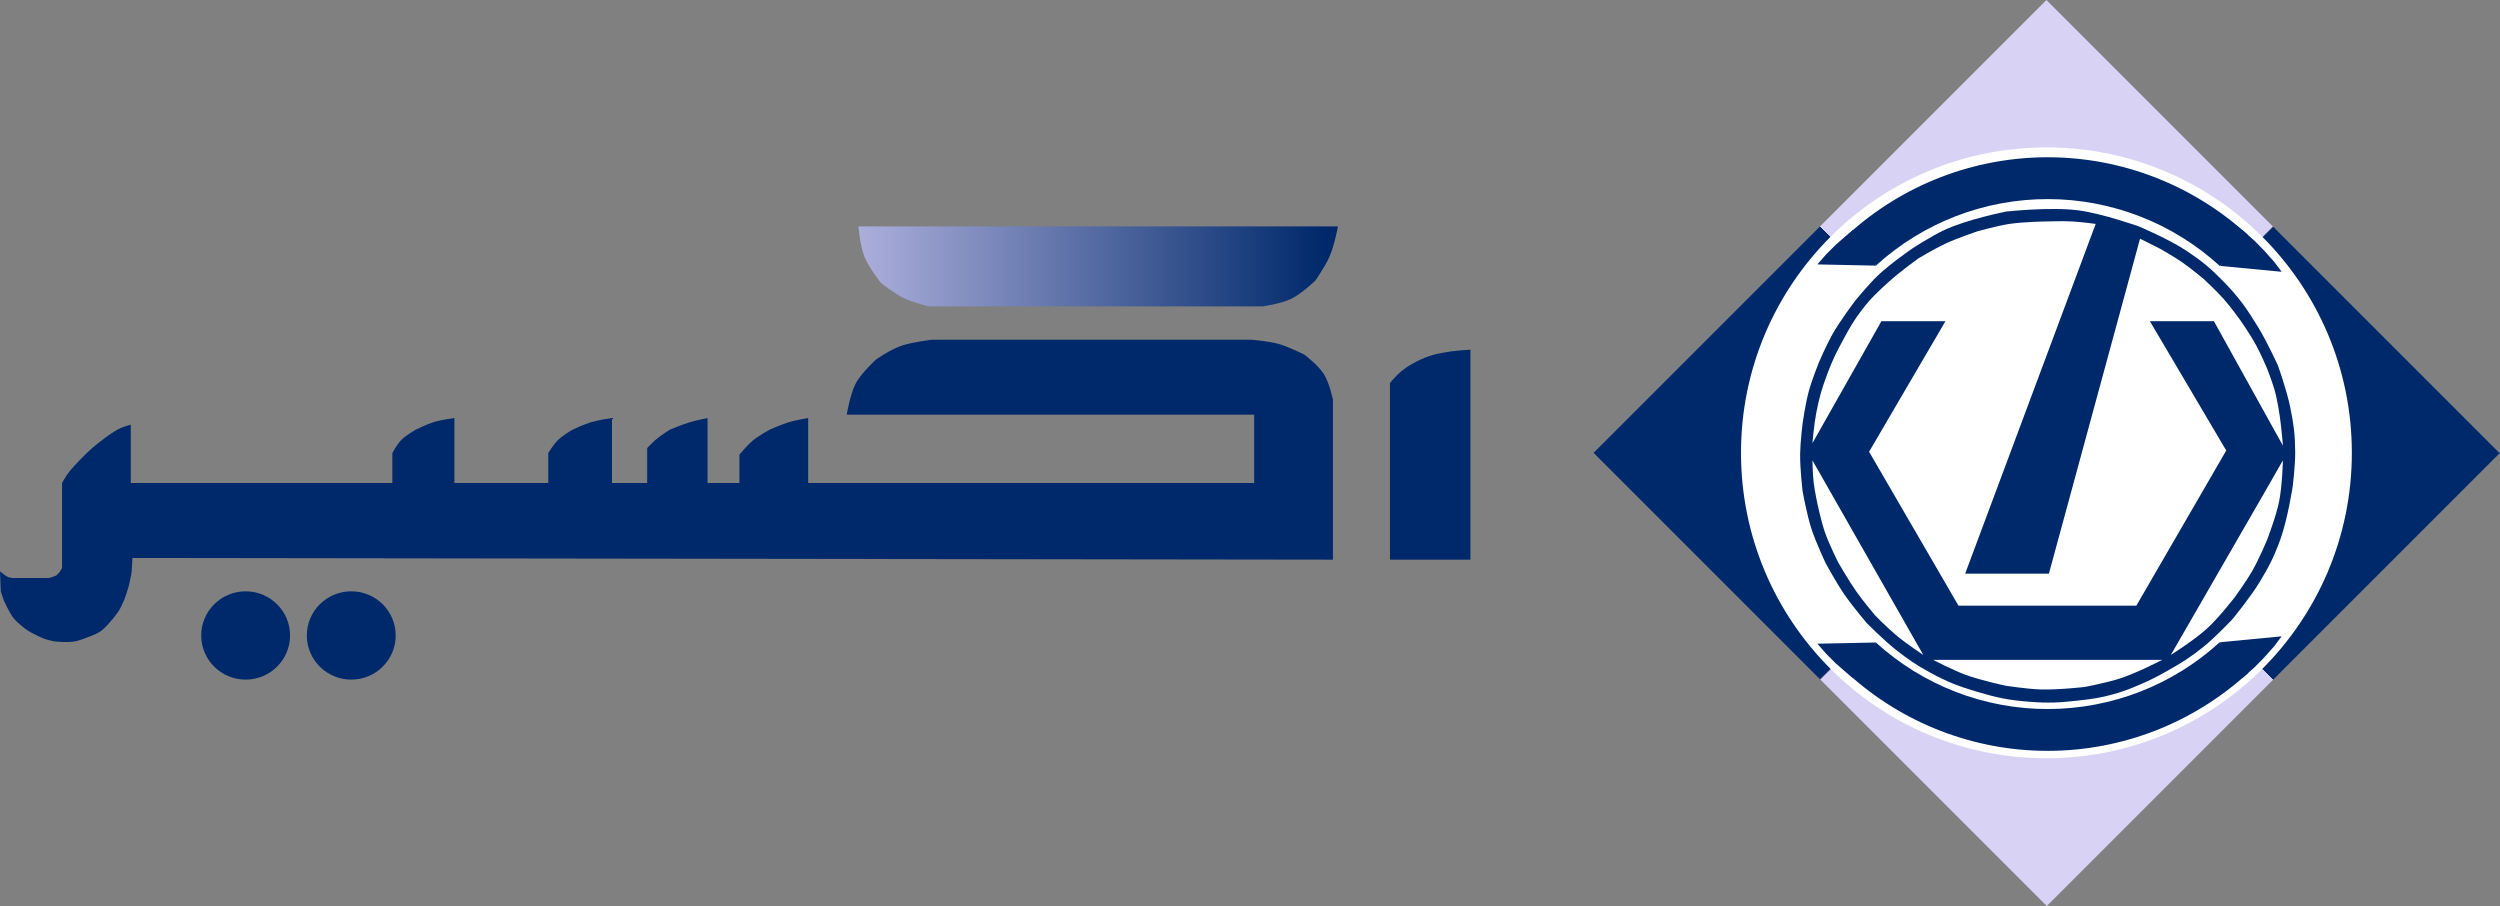 <svg width="1015" height="368" viewBox="0 0 1015 368" fill="none" xmlns="http://www.w3.org/2000/svg">
<rect x="0" y="0" width="1015" height="368" fill="#808080" stroke="none"/>
<path d="M541.18 227.218V162.277C541.18 162.277 539.775 155.463 537.436 151.792C535.123 148.162 529.608 144.012 529.608 144.012C529.608 144.012 523.359 140.814 519.056 139.615C514.785 138.425 507.824 137.924 507.824 137.924H378.486C378.486 137.924 370.863 138.776 366.233 140.292C361.32 141.9 355.574 146.042 355.574 146.042C355.574 146.042 349.257 151.818 347.172 156.189C345.045 160.648 343.769 168.365 343.769 168.365H509.186V196.1H328.112V169.718C328.112 169.718 323.28 170.515 320.283 171.409C317.139 172.347 312.455 174.453 312.455 174.453C312.455 174.453 308.078 176.827 305.648 178.85C303.269 180.831 300.202 184.6 300.202 184.6V196.1H287.268V169.718C287.268 169.718 282.869 170.591 280.12 171.409C276.856 172.38 271.952 174.453 271.952 174.453C271.952 174.453 268.03 176.901 265.825 178.85C264.561 179.968 262.762 181.895 262.762 181.895V196.1H248.466V169.718C248.466 169.718 243.198 170.426 239.957 171.409C236.935 172.326 232.469 174.453 232.469 174.453C232.469 174.453 228.408 176.755 226.343 178.85C224.612 180.606 222.599 183.924 222.599 183.924V196.1H184.478V169.718C184.478 169.718 179.199 170.392 175.969 171.409C173.074 172.321 168.821 174.453 168.821 174.453C168.821 174.453 164.702 176.7 162.694 178.85C161.065 180.596 159.291 183.924 159.291 183.924V196.1H53.097V172.424C53.097 172.424 50.548 173.095 49.013 173.777C47.327 174.525 44.928 176.145 44.928 176.145C44.928 176.145 40.22 179.474 37.44 181.895C34.471 184.48 30.293 188.997 30.293 188.997C30.293 188.997 28.305 191.175 27.229 192.718C26.346 193.984 25.187 196.1 25.187 196.1V230.6C25.187 230.6 24.644 231.685 24.166 232.292C23.702 232.88 22.804 233.645 22.804 233.645C22.804 233.645 20.992 234.504 19.741 234.659C18.95 234.758 17.699 234.659 17.699 234.659H11.402H5.105C5.105 234.659 4.039 234.557 3.404 234.321C2.678 234.052 1.702 233.306 1.702 233.306L0 231.953L0.34 240.071C0.34 240.071 1.052 242.589 1.702 244.13C2.277 245.492 3.404 247.512 3.404 247.512C3.404 247.512 4.49 249.682 5.446 250.895C6.374 252.071 8.169 253.6 8.169 253.6C8.169 253.6 9.968 255.138 11.232 255.968C12.621 256.881 14.976 257.997 14.976 257.997C14.976 257.997 16.809 258.907 18.039 259.35C19.464 259.864 21.783 260.365 21.783 260.365C21.783 260.365 27.246 261.049 30.633 260.365C32.692 259.949 35.738 258.674 35.738 258.674C35.738 258.674 39.039 257.557 40.844 256.306C42.694 255.024 44.928 252.247 44.928 252.247C44.928 252.247 47.199 249.701 48.332 247.85C49.476 245.983 50.714 242.777 50.714 242.777C50.714 242.777 51.87 239.512 52.416 237.365C52.915 235.406 53.437 232.292 53.437 232.292L53.778 226.542L541.18 227.218Z" fill="#00296B"/>
<path d="M597 227.218V141.983C597 141.983 592.211 142.243 589.172 142.659C586.898 142.971 583.385 143.674 583.385 143.674C583.385 143.674 580.649 144.383 578.961 145.027C577.461 145.599 575.217 146.718 575.217 146.718C575.217 146.718 572.65 148.041 571.132 149.086C569.58 150.155 568.752 150.831 567.388 152.13C566.097 153.359 564.325 155.512 564.325 155.512V227.218H597Z" fill="#00296B"/>
<path d="M543.222 91.924H348.534C348.534 91.924 349.141 99.589 350.916 104.1C352.743 108.743 357.723 114.924 357.723 114.924C357.723 114.924 363.035 119.136 366.913 121.012C370.692 122.841 377.124 124.395 377.124 124.395H512.59C512.59 124.395 519.953 123.373 524.162 121.35C528.518 119.257 534.033 113.909 534.033 113.909C534.033 113.909 538.048 108.177 539.819 104.1C541.787 99.569 543.222 91.924 543.222 91.924Z" fill="url(#paint0_linear_507_336)"/>
<path d="M117.766 257.997C117.766 267.898 109.69 275.924 99.727 275.924C89.764 275.924 81.688 267.898 81.688 257.997C81.688 248.097 89.764 240.071 99.727 240.071C109.69 240.071 117.766 248.097 117.766 257.997Z" fill="#00296B"/>
<path d="M160.652 257.997C160.652 267.898 152.576 275.924 142.613 275.924C132.65 275.924 124.574 267.898 124.574 257.997C124.574 248.097 132.65 240.071 142.613 240.071C152.576 240.071 160.652 248.097 160.652 257.997Z" fill="#00296B"/>
<rect x="647" y="183.848" width="260" height="130" transform="rotate(-45 647 183.848)" fill="url(#paint1_linear_507_336)"/>
<rect x="1014.85" y="184" width="260" height="130" transform="rotate(135 1014.85 184)" fill="url(#paint2_linear_507_336)"/>
<circle cx="830.848" cy="183.848" r="124" fill="white"/>
<path d="M912.696 273.245C890.537 293.522 861.603 304.793 831.566 304.848C801.529 304.902 772.555 293.736 750.322 273.539L761.74 260.97C780.84 278.321 805.731 287.914 831.535 287.867C857.34 287.82 882.196 278.138 901.233 260.717L912.696 273.245Z" fill="#00296B"/>
<path d="M761.848 260.848L737.848 261.348L741.348 265.348L745.348 269.348L749.348 272.848L752.348 275.348L761.848 260.848Z" fill="#00296B"/>
<path d="M901.348 260.743L926.348 258.348L923.348 262.348L919.348 266.848L915.42 270.854L910.347 275.348L901.348 260.743Z" fill="#00296B"/>
<path fill-rule="evenodd" clip-rule="evenodd" d="M879.852 272.411C885.982 268.95 889.382 266.844 894.852 262.411C899.68 258.499 906.352 251.411 906.352 251.411C906.352 251.411 913.589 242.625 917.352 236.411C921.287 229.912 923.265 226.055 925.852 218.911C928.787 210.806 930.852 197.411 930.852 197.411C930.852 197.411 931.896 188.893 931.852 183.411C931.794 176.339 931.252 172.344 929.852 165.411C928.482 158.628 924.852 148.411 924.852 148.411C924.852 148.411 920.412 138.719 916.852 132.911C912.116 125.187 909.17 120.905 902.852 114.411C897.534 108.947 894.185 106.158 887.852 101.911C880.744 97.145 868.352 91.911 868.352 91.911C868.352 91.911 853.665 86.712 843.852 85.411C832.429 83.898 814.352 85.911 814.352 85.911C814.352 85.911 798.579 89.081 789.352 93.411C784.046 95.901 776.352 100.911 776.352 100.911C776.352 100.911 767.372 107.101 762.352 111.911C758.558 115.546 753.352 121.911 753.352 121.911C753.352 121.911 747.081 130.147 743.852 135.911C741.419 140.255 738.352 147.411 738.352 147.411C738.352 147.411 735.599 154.323 734.352 158.911C732.996 163.9 731.852 171.911 731.852 171.911C731.852 171.911 730.917 179.515 730.852 184.411C730.774 190.282 731.852 199.411 731.852 199.411C731.852 199.411 733.517 208.683 735.352 214.411C737.221 220.248 741.352 228.911 741.352 228.911C741.352 228.911 745.627 236.72 748.852 241.411C752.082 246.111 757.852 252.911 757.852 252.911C757.852 252.911 764.848 259.989 769.852 263.911C774.838 267.82 777.796 269.865 783.352 272.911C790.569 276.869 794.963 278.562 802.852 280.911C810.853 283.295 815.529 284.26 823.852 284.911C831.641 285.521 836.089 285.298 843.852 284.411C849.37 283.781 852.501 283.399 857.852 281.911C862.256 280.687 864.65 279.712 868.852 277.911C873.266 276.02 875.67 274.773 879.852 272.411ZM797.852 273.911C792.612 271.959 784.852 267.911 784.852 267.911H877.852C877.852 267.911 867.748 273.154 860.852 275.411C855.316 277.224 846.352 278.911 846.352 278.911C846.352 278.911 835.387 280.162 828.352 279.911C822.857 279.716 814.352 278.411 814.352 278.411C814.352 278.411 804.11 276.244 797.852 273.911ZM896.352 254.911C891.022 259.847 881.352 265.911 881.352 265.911L920.852 197.411L926.852 186.911C926.852 186.911 926.613 197.065 925.352 203.411C924.076 209.832 920.352 219.411 920.352 219.411C920.352 219.411 917.047 227.215 914.352 231.911C911.898 236.186 907.352 242.411 907.352 242.411C907.352 242.411 901.123 250.494 896.352 254.911ZM769.852 257.911C773.925 261.32 780.852 265.911 780.852 265.911L735.852 186.911C735.852 186.911 735.943 192.415 736.352 195.911C736.743 199.259 737.852 204.411 737.852 204.411C737.852 204.411 739.351 211.519 740.852 215.911C742.576 220.958 746.352 228.411 746.352 228.411C746.352 228.411 750.651 235.906 753.852 240.411C756.589 244.265 761.352 249.911 761.352 249.911C761.352 249.911 766.356 254.986 769.852 257.911ZM737.352 167.911C736.472 172.551 735.852 179.911 735.852 179.911L763.852 130.411H789.852L758.852 183.411L795.151 245.911H867.352L903.852 182.911L872.852 130.411H898.852L926.852 180.911C926.852 180.911 925.922 166.626 923.352 157.911C922.356 154.535 920.352 149.411 920.352 149.411C920.352 149.411 917.823 143.512 915.852 139.911C913.745 136.062 909.852 130.411 909.852 130.411C909.852 130.411 905.799 124.749 902.852 121.411C899.927 118.1 894.852 113.411 894.852 113.411C894.852 113.411 889.52 108.935 885.852 106.411C882.458 104.077 876.852 100.911 876.852 100.911L868.852 96.911L831.852 232.911H797.852L850.852 90.911C850.852 90.911 845.077 90.116 841.352 89.911C837.257 89.686 830.852 89.911 830.852 89.911C830.852 89.911 821.655 90.026 815.852 90.911C810.701 91.698 802.852 93.911 802.852 93.911C802.852 93.911 794.78 96.611 789.852 98.911C785.418 100.981 778.852 104.911 778.852 104.911C778.852 104.911 771.276 110.393 766.852 114.411C762.251 118.589 759.637 120.982 755.852 125.911C752.554 130.206 751.059 132.948 748.511 137.62L748.352 137.911C745.465 143.203 743.96 146.264 741.852 151.911C739.581 157.992 738.561 161.534 737.352 167.911Z" fill="#00296B"/>
<path d="M912.696 95.451C890.537 75.173 861.603 63.902 831.566 63.848C801.529 63.794 772.555 74.959 750.322 95.157L761.74 107.725C780.84 90.374 805.731 80.782 831.535 80.829C857.34 80.876 882.196 90.558 901.233 107.978L912.696 95.451Z" fill="#00296B"/>
<path d="M761.848 107.848L737.848 107.348L741.348 103.348L745.348 99.348L749.348 95.848L752.348 93.348L761.848 107.848Z" fill="#00296B"/>
<path d="M901.348 107.952L926.348 110.348L923.348 106.348L919.348 101.848L915.42 97.841L910.347 93.348L901.348 107.952Z" fill="#00296B"/>
<defs>
<linearGradient id="paint0_linear_507_336" x1="0" y1="183.924" x2="597" y2="183.924" gradientUnits="userSpaceOnUse">
<stop offset="0.5" stop-color="#DAD2F9"/>
<stop offset="0.9" stop-color="#00296B"/>
</linearGradient>
<linearGradient id="paint1_linear_507_336" x1="907" y1="248.848" x2="647" y2="248.848" gradientUnits="userSpaceOnUse">
<stop offset="0.5" stop-color="#D8D2F4"/>
<stop offset="0.5" stop-color="#00296B"/>
</linearGradient>
<linearGradient id="paint2_linear_507_336" x1="1274.85" y1="249" x2="1014.85" y2="249" gradientUnits="userSpaceOnUse">
<stop offset="0.5" stop-color="#D8D2F4"/>
<stop offset="0.5" stop-color="#00296B"/>
</linearGradient>
</defs>
</svg>
